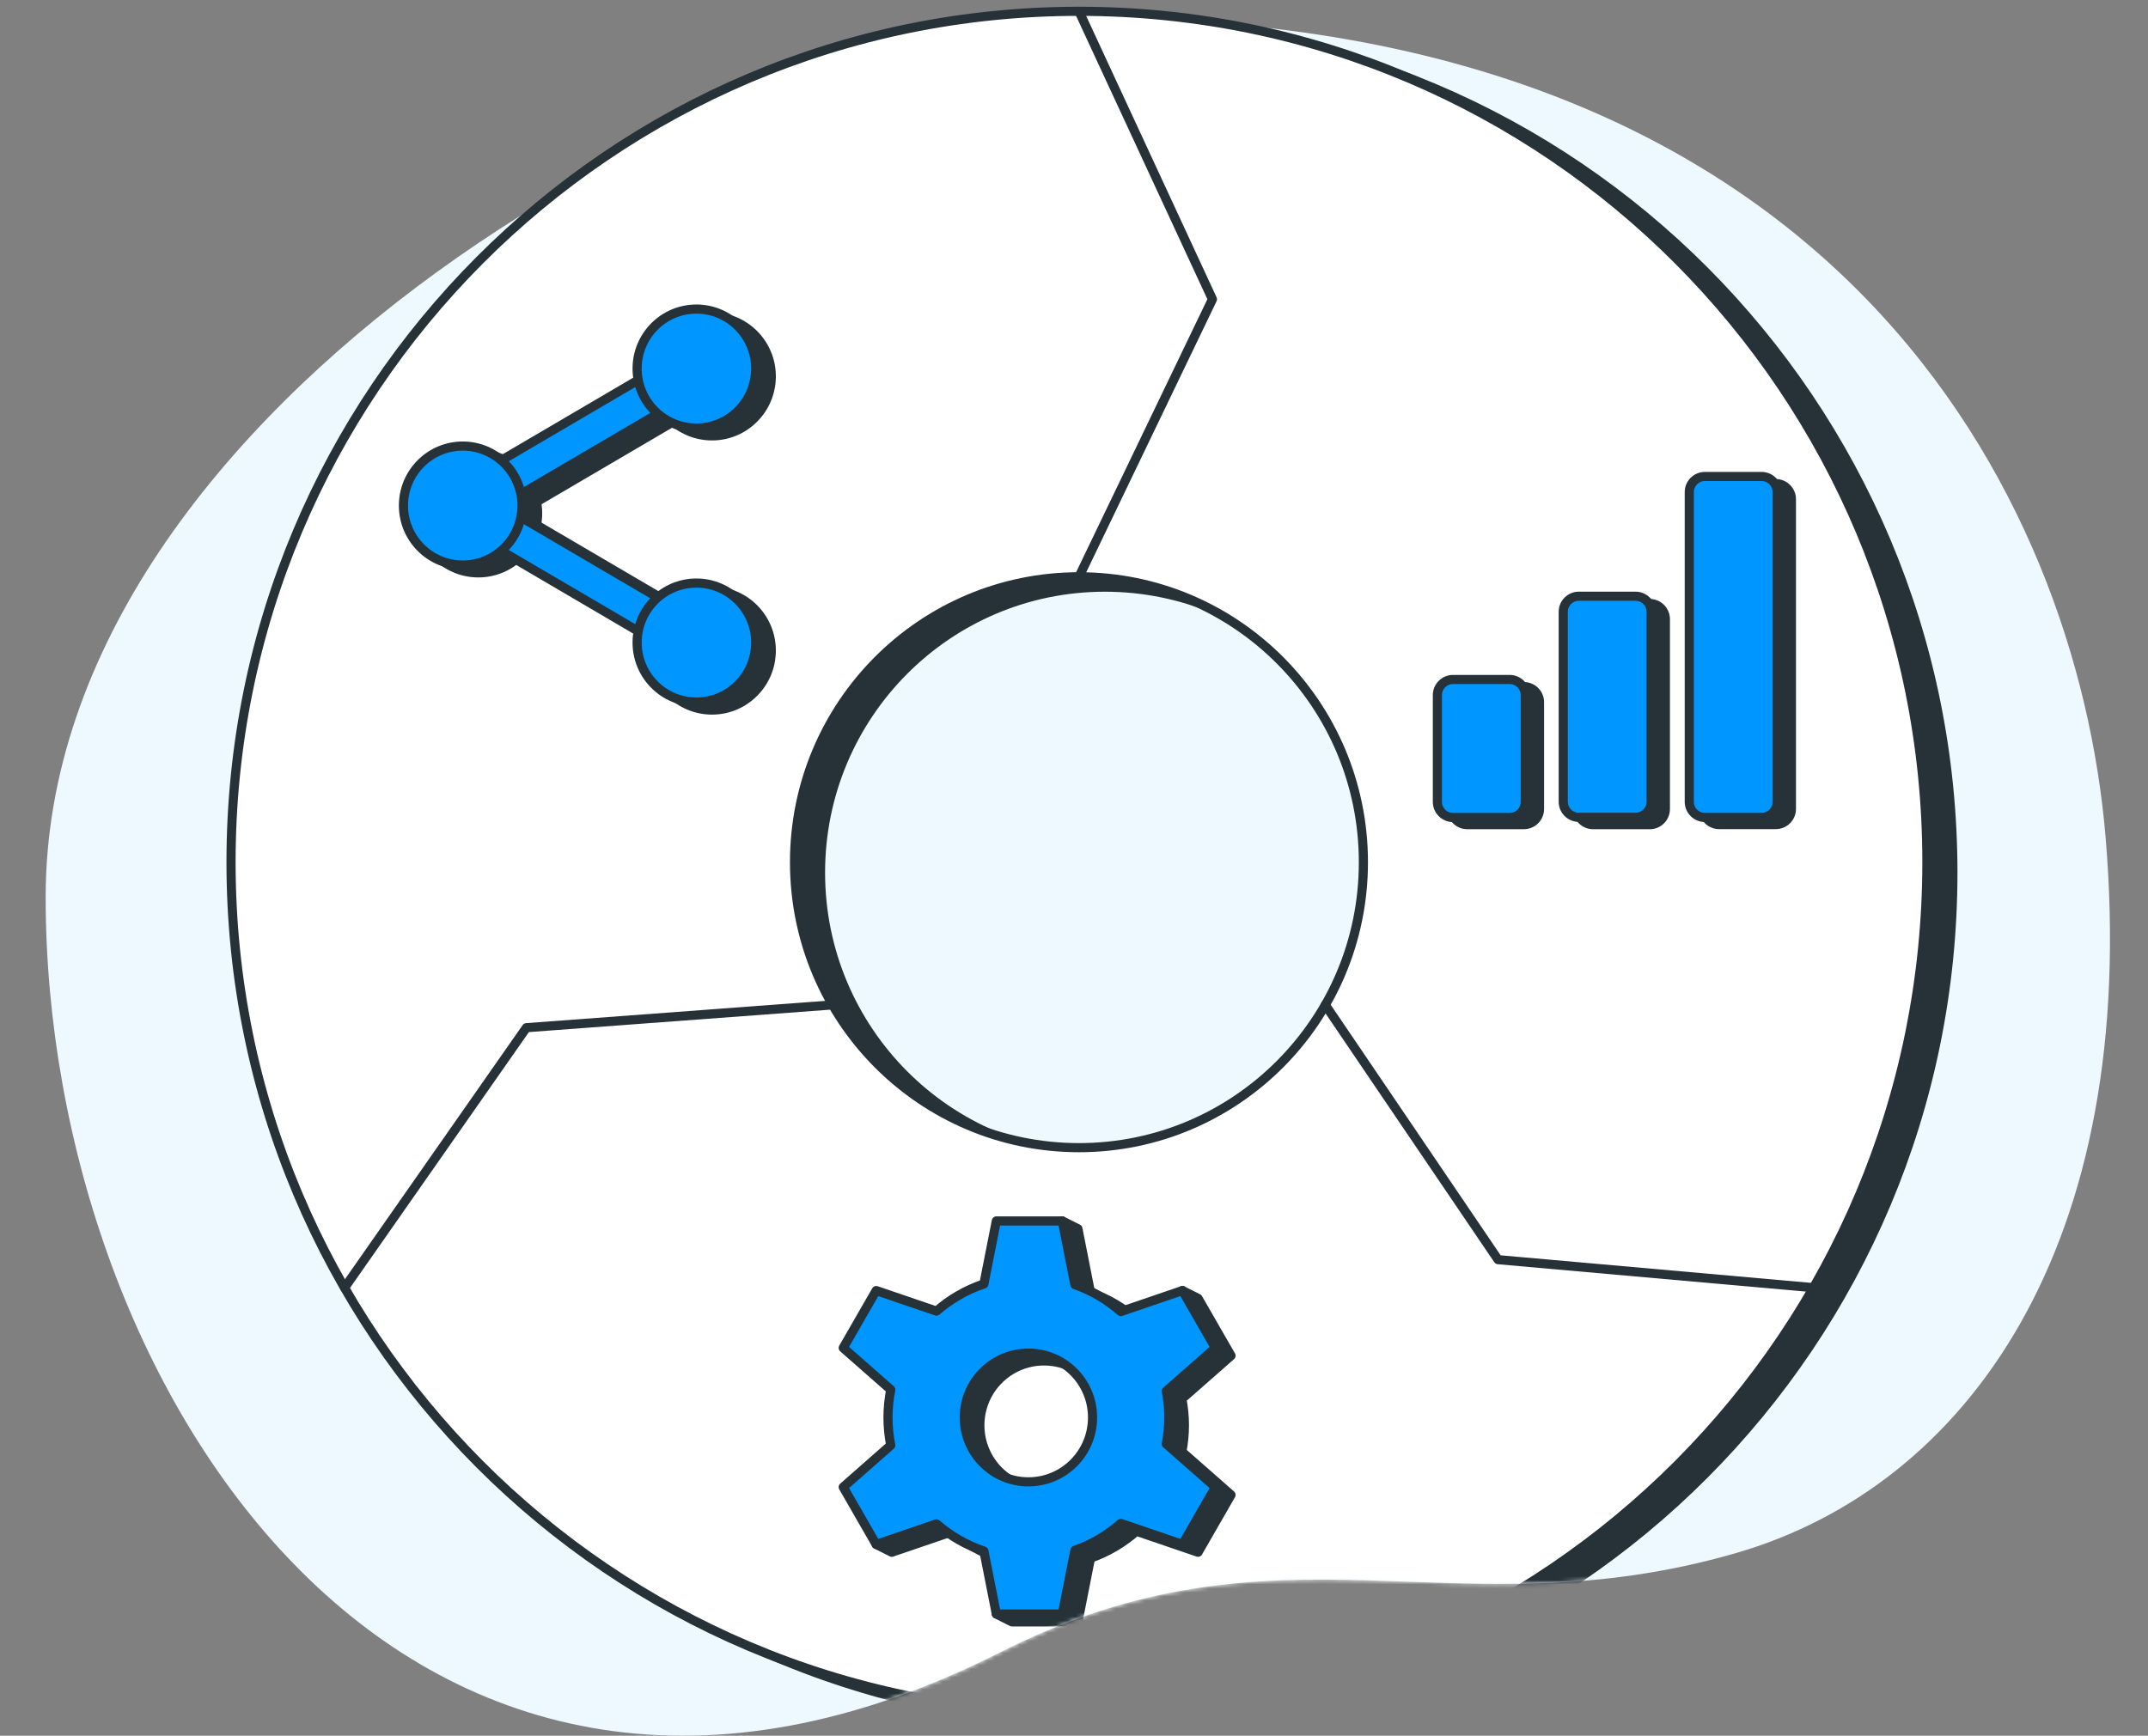 <svg width="532" height="430" viewBox="0 0 532 430" fill="none" xmlns="http://www.w3.org/2000/svg">
<rect x="0" y="0" width="532" height="430" fill="#808080" stroke="none"/>
<path d="M11.309 222.254C11.309 99.506 183.487 4.526 270.32 4.526C454.84 4.526 514.266 122.878 521.469 207.079C530.194 309.063 486.766 368.295 429.994 384.737C359.835 405.055 317.166 374.263 247.688 409.355C101.76 483.062 11.309 345.001 11.309 222.254Z" fill="#EEF8FF"/>
<mask id="mask0_458_2414" style="mask-type:alpha" maskUnits="userSpaceOnUse" x="11" y="0" width="512" height="430">
<path d="M11.309 222.254C11.309 132.941 97.938 51.406 181.046 16.081C212.157 2.856 246.668 3.82947e-05 270.32 4.0244e-05C454.84 5.54516e-05 514.266 122.878 521.469 207.079C530.194 309.063 486.766 368.295 429.994 384.737C359.835 405.055 317.166 374.263 247.688 409.355C101.76 483.062 11.309 345.001 11.309 222.254Z" fill="#EEF8FF"/>
</mask>
<g mask="url(#mask0_458_2414)">
<path d="M273.666 5.37C157.681 5.37 63.656 99.749 63.656 216.17C63.656 332.592 157.681 426.97 273.666 426.97C389.651 426.97 483.676 332.592 483.676 216.17C483.676 99.749 389.651 5.37 273.666 5.37ZM273.666 286.883C234.759 286.883 203.218 255.223 203.218 216.17C203.218 177.117 234.759 145.457 273.666 145.457C312.573 145.457 344.114 177.117 344.114 216.17C344.114 255.223 312.573 286.883 273.666 286.883Z" fill="#263238" stroke="#263238" stroke-width="2.263" stroke-linecap="round" stroke-linejoin="round"/>
<path d="M267.231 2.802C151.246 2.802 57.221 97.181 57.221 213.603C57.221 330.024 151.246 424.403 267.231 424.403C383.216 424.403 477.24 330.024 477.24 213.603C477.24 97.181 383.216 2.802 267.231 2.802ZM267.231 284.316C228.324 284.316 196.783 252.656 196.783 213.603C196.783 174.549 228.324 142.89 267.231 142.89C306.138 142.89 337.678 174.549 337.678 213.603C337.678 252.656 306.138 284.316 267.231 284.316Z" fill="white" stroke="#263238" stroke-width="2.263" stroke-linecap="round" stroke-linejoin="round"/>
<path d="M267.234 2.798L300.287 74.134L267.234 142.886" stroke="#263238" stroke-width="2.263" stroke-linecap="round" stroke-linejoin="round"/>
<path d="M85.356 318.995L130.376 254.597L206.22 248.953" stroke="#263238" stroke-width="2.263" stroke-linecap="round" stroke-linejoin="round"/>
<path d="M449.103 318.998L371.031 312.062L328.238 248.955" stroke="#263238" stroke-width="2.263" stroke-linecap="round" stroke-linejoin="round"/>
<path d="M176.323 165.99C175.497 165.99 174.66 165.776 173.895 165.328L116.017 131.378C114.536 130.509 113.627 128.918 113.627 127.197C113.627 125.477 114.538 123.886 116.017 123.017L173.895 89.067C176.194 87.719 179.149 88.497 180.493 90.805C181.836 93.113 181.061 96.079 178.762 97.428L128.01 127.197L178.762 156.967C181.063 158.316 181.837 161.282 180.493 163.59C179.596 165.13 177.981 165.99 176.323 165.99Z" fill="#263238" stroke="#263238" stroke-width="2.263" stroke-linecap="round" stroke-linejoin="round"/>
<path d="M176.342 107.981C184.452 107.981 191.027 101.382 191.027 93.24C191.027 85.099 184.452 78.5 176.342 78.5C168.231 78.5 161.656 85.099 161.656 93.24C161.656 101.382 168.231 107.981 176.342 107.981Z" fill="#263238" stroke="#263238" stroke-width="2.263" stroke-linecap="round" stroke-linejoin="round"/>
<path d="M176.342 175.904C184.452 175.904 191.027 169.305 191.027 161.164C191.027 153.022 184.452 146.423 176.342 146.423C168.231 146.423 161.656 153.022 161.656 161.164C161.656 169.305 168.231 175.904 176.342 175.904Z" fill="#263238" stroke="#263238" stroke-width="2.263" stroke-linecap="round" stroke-linejoin="round"/>
<path d="M118.471 141.921C126.581 141.921 133.156 135.321 133.156 127.18C133.156 119.039 126.581 112.439 118.471 112.439C110.36 112.439 103.785 119.039 103.785 127.18C103.785 135.321 110.36 141.921 118.471 141.921Z" fill="#263238" stroke="#263238" stroke-width="2.263" stroke-linecap="round" stroke-linejoin="round"/>
<path d="M172.462 164.054C171.636 164.054 170.799 163.84 170.033 163.392L112.155 129.442C110.675 128.573 109.766 126.983 109.766 125.262C109.766 123.541 110.676 121.95 112.155 121.082L170.033 87.132C172.333 85.784 175.287 86.561 176.631 88.869C177.974 91.178 177.2 94.143 174.9 95.492L124.149 125.262L174.9 155.031C177.201 156.381 177.976 159.346 176.631 161.654C175.735 163.195 174.12 164.054 172.462 164.054Z" fill="#0096FF" stroke="#263238" stroke-width="2.263" stroke-linecap="round" stroke-linejoin="round"/>
<path d="M172.481 106.048C180.591 106.048 187.166 99.448 187.166 91.307C187.166 83.166 180.591 76.566 172.481 76.566C164.37 76.566 157.795 83.166 157.795 91.307C157.795 99.448 164.37 106.048 172.481 106.048Z" fill="#0096FF" stroke="#263238" stroke-width="2.263" stroke-linecap="round" stroke-linejoin="round"/>
<path d="M172.481 173.925C180.591 173.925 187.166 167.325 187.166 159.184C187.166 151.043 180.591 144.443 172.481 144.443C164.37 144.443 157.795 151.043 157.795 159.184C157.795 167.325 164.37 173.925 172.481 173.925Z" fill="#0096FF" stroke="#263238" stroke-width="2.263" stroke-linecap="round" stroke-linejoin="round"/>
<path d="M114.609 139.987C122.72 139.987 129.295 133.388 129.295 125.246C129.295 117.105 122.72 110.506 114.609 110.506C106.499 110.506 99.924 117.105 99.924 125.246C99.924 133.388 106.499 139.987 114.609 139.987Z" fill="#0096FF" stroke="#263238" stroke-width="2.263" stroke-linecap="round" stroke-linejoin="round"/>
<path d="M293.349 353.098C293.349 350.86 293.119 348.679 292.718 346.559L304.891 335.856L296.72 321.65L292.862 319.713L281.46 326.86C278.159 323.957 274.312 321.679 270.086 320.19L266.968 304.408L263.11 302.472L250.626 304.408L247.544 320.01C243.178 321.475 239.207 323.784 235.805 326.748L220.874 321.651L212.703 335.857L224.477 346.21C224.032 348.438 223.793 350.74 223.793 353.1C223.793 355.46 224.032 357.762 224.477 359.99L212.703 370.343L217.016 382.613L220.874 384.549L235.805 379.451C239.207 382.414 243.178 384.722 247.544 386.189L246.768 399.855L250.626 401.791H266.968L270.086 386.01C274.312 384.518 278.159 382.242 281.46 379.339L296.72 384.549L304.891 370.343L292.718 359.641C293.119 357.521 293.349 355.339 293.349 353.102V353.098ZM258.571 369.042C249.798 369.042 242.687 361.904 242.687 353.098C242.687 344.292 249.798 337.154 258.571 337.154C267.344 337.154 274.455 344.292 274.455 353.098C274.455 361.904 267.344 369.042 258.571 369.042Z" fill="#263238" stroke="#263238" stroke-width="2.263" stroke-linecap="round" stroke-linejoin="round"/>
<path d="M289.488 351.161C289.488 348.924 289.258 346.742 288.856 344.622L301.03 333.92L292.859 319.713L277.598 324.924C274.298 322.02 270.451 319.743 266.225 318.253L263.107 302.472H246.765L243.683 318.074C239.317 319.539 235.346 321.847 231.944 324.811L217.013 319.714L208.842 333.921L220.615 344.274C220.17 346.502 219.931 348.804 219.931 351.164C219.931 353.524 220.17 355.826 220.615 358.054L208.842 368.407L217.013 382.613L231.944 377.515C235.346 380.478 239.317 382.786 243.683 384.253L246.765 399.854H263.107L266.225 384.073C270.451 382.582 274.298 380.306 277.598 377.402L292.859 382.613L301.03 368.407L288.856 357.704C289.258 355.584 289.488 353.402 289.488 351.165V351.161ZM254.71 367.105C245.936 367.105 238.825 359.967 238.825 351.161C238.825 342.355 245.936 335.217 254.71 335.217C263.483 335.217 270.594 342.355 270.594 351.161C270.594 359.967 263.483 367.105 254.71 367.105Z" fill="#0096FF" stroke="#263238" stroke-width="2.263" stroke-linecap="round" stroke-linejoin="round"/>
<path d="M377.437 170.098H363.384C361.253 170.098 359.525 171.832 359.525 173.971V200.415C359.525 202.554 361.253 204.288 363.384 204.288H377.437C379.568 204.288 381.295 202.554 381.295 200.415V173.971C381.295 171.832 379.568 170.098 377.437 170.098Z" fill="#263238" stroke="#263238" stroke-width="2.263" stroke-linecap="round" stroke-linejoin="round"/>
<path d="M408.609 149.518H394.556C392.425 149.518 390.697 151.252 390.697 153.391V200.423C390.697 202.562 392.425 204.296 394.556 204.296H408.609C410.74 204.296 412.467 202.562 412.467 200.423V153.391C412.467 151.252 410.74 149.518 408.609 149.518Z" fill="#263238" stroke="#263238" stroke-width="2.263" stroke-linecap="round" stroke-linejoin="round"/>
<path d="M439.825 119.808H425.773C423.642 119.808 421.914 121.542 421.914 123.681V200.398C421.914 202.537 423.642 204.271 425.773 204.271H439.825C441.956 204.271 443.684 202.537 443.684 200.398V123.681C443.684 121.542 441.956 119.808 439.825 119.808Z" fill="#263238" stroke="#263238" stroke-width="2.263" stroke-linecap="round" stroke-linejoin="round"/>
<path d="M373.911 168.335H359.859C357.728 168.335 356 170.069 356 172.208V198.652C356 200.791 357.728 202.525 359.859 202.525H373.911C376.042 202.525 377.77 200.791 377.77 198.652V172.208C377.77 170.069 376.042 168.335 373.911 168.335Z" fill="#0096FF" stroke="#263238" stroke-width="2.263" stroke-linecap="round" stroke-linejoin="round"/>
<path d="M405.083 147.706H391.03C388.899 147.706 387.172 149.44 387.172 151.579V198.611C387.172 200.75 388.899 202.484 391.03 202.484H405.083C407.214 202.484 408.942 200.75 408.942 198.611V151.579C408.942 149.44 407.214 147.706 405.083 147.706Z" fill="#0096FF" stroke="#263238" stroke-width="2.263" stroke-linecap="round" stroke-linejoin="round"/>
<path d="M436.3 118.042H422.247C420.116 118.042 418.389 119.776 418.389 121.915V198.633C418.389 200.772 420.116 202.506 422.247 202.506H436.3C438.431 202.506 440.159 200.772 440.159 198.633V121.915C440.159 119.776 438.431 118.042 436.3 118.042Z" fill="#0096FF" stroke="#263238" stroke-width="2.263" stroke-linecap="round" stroke-linejoin="round"/>
</g>
</svg>
